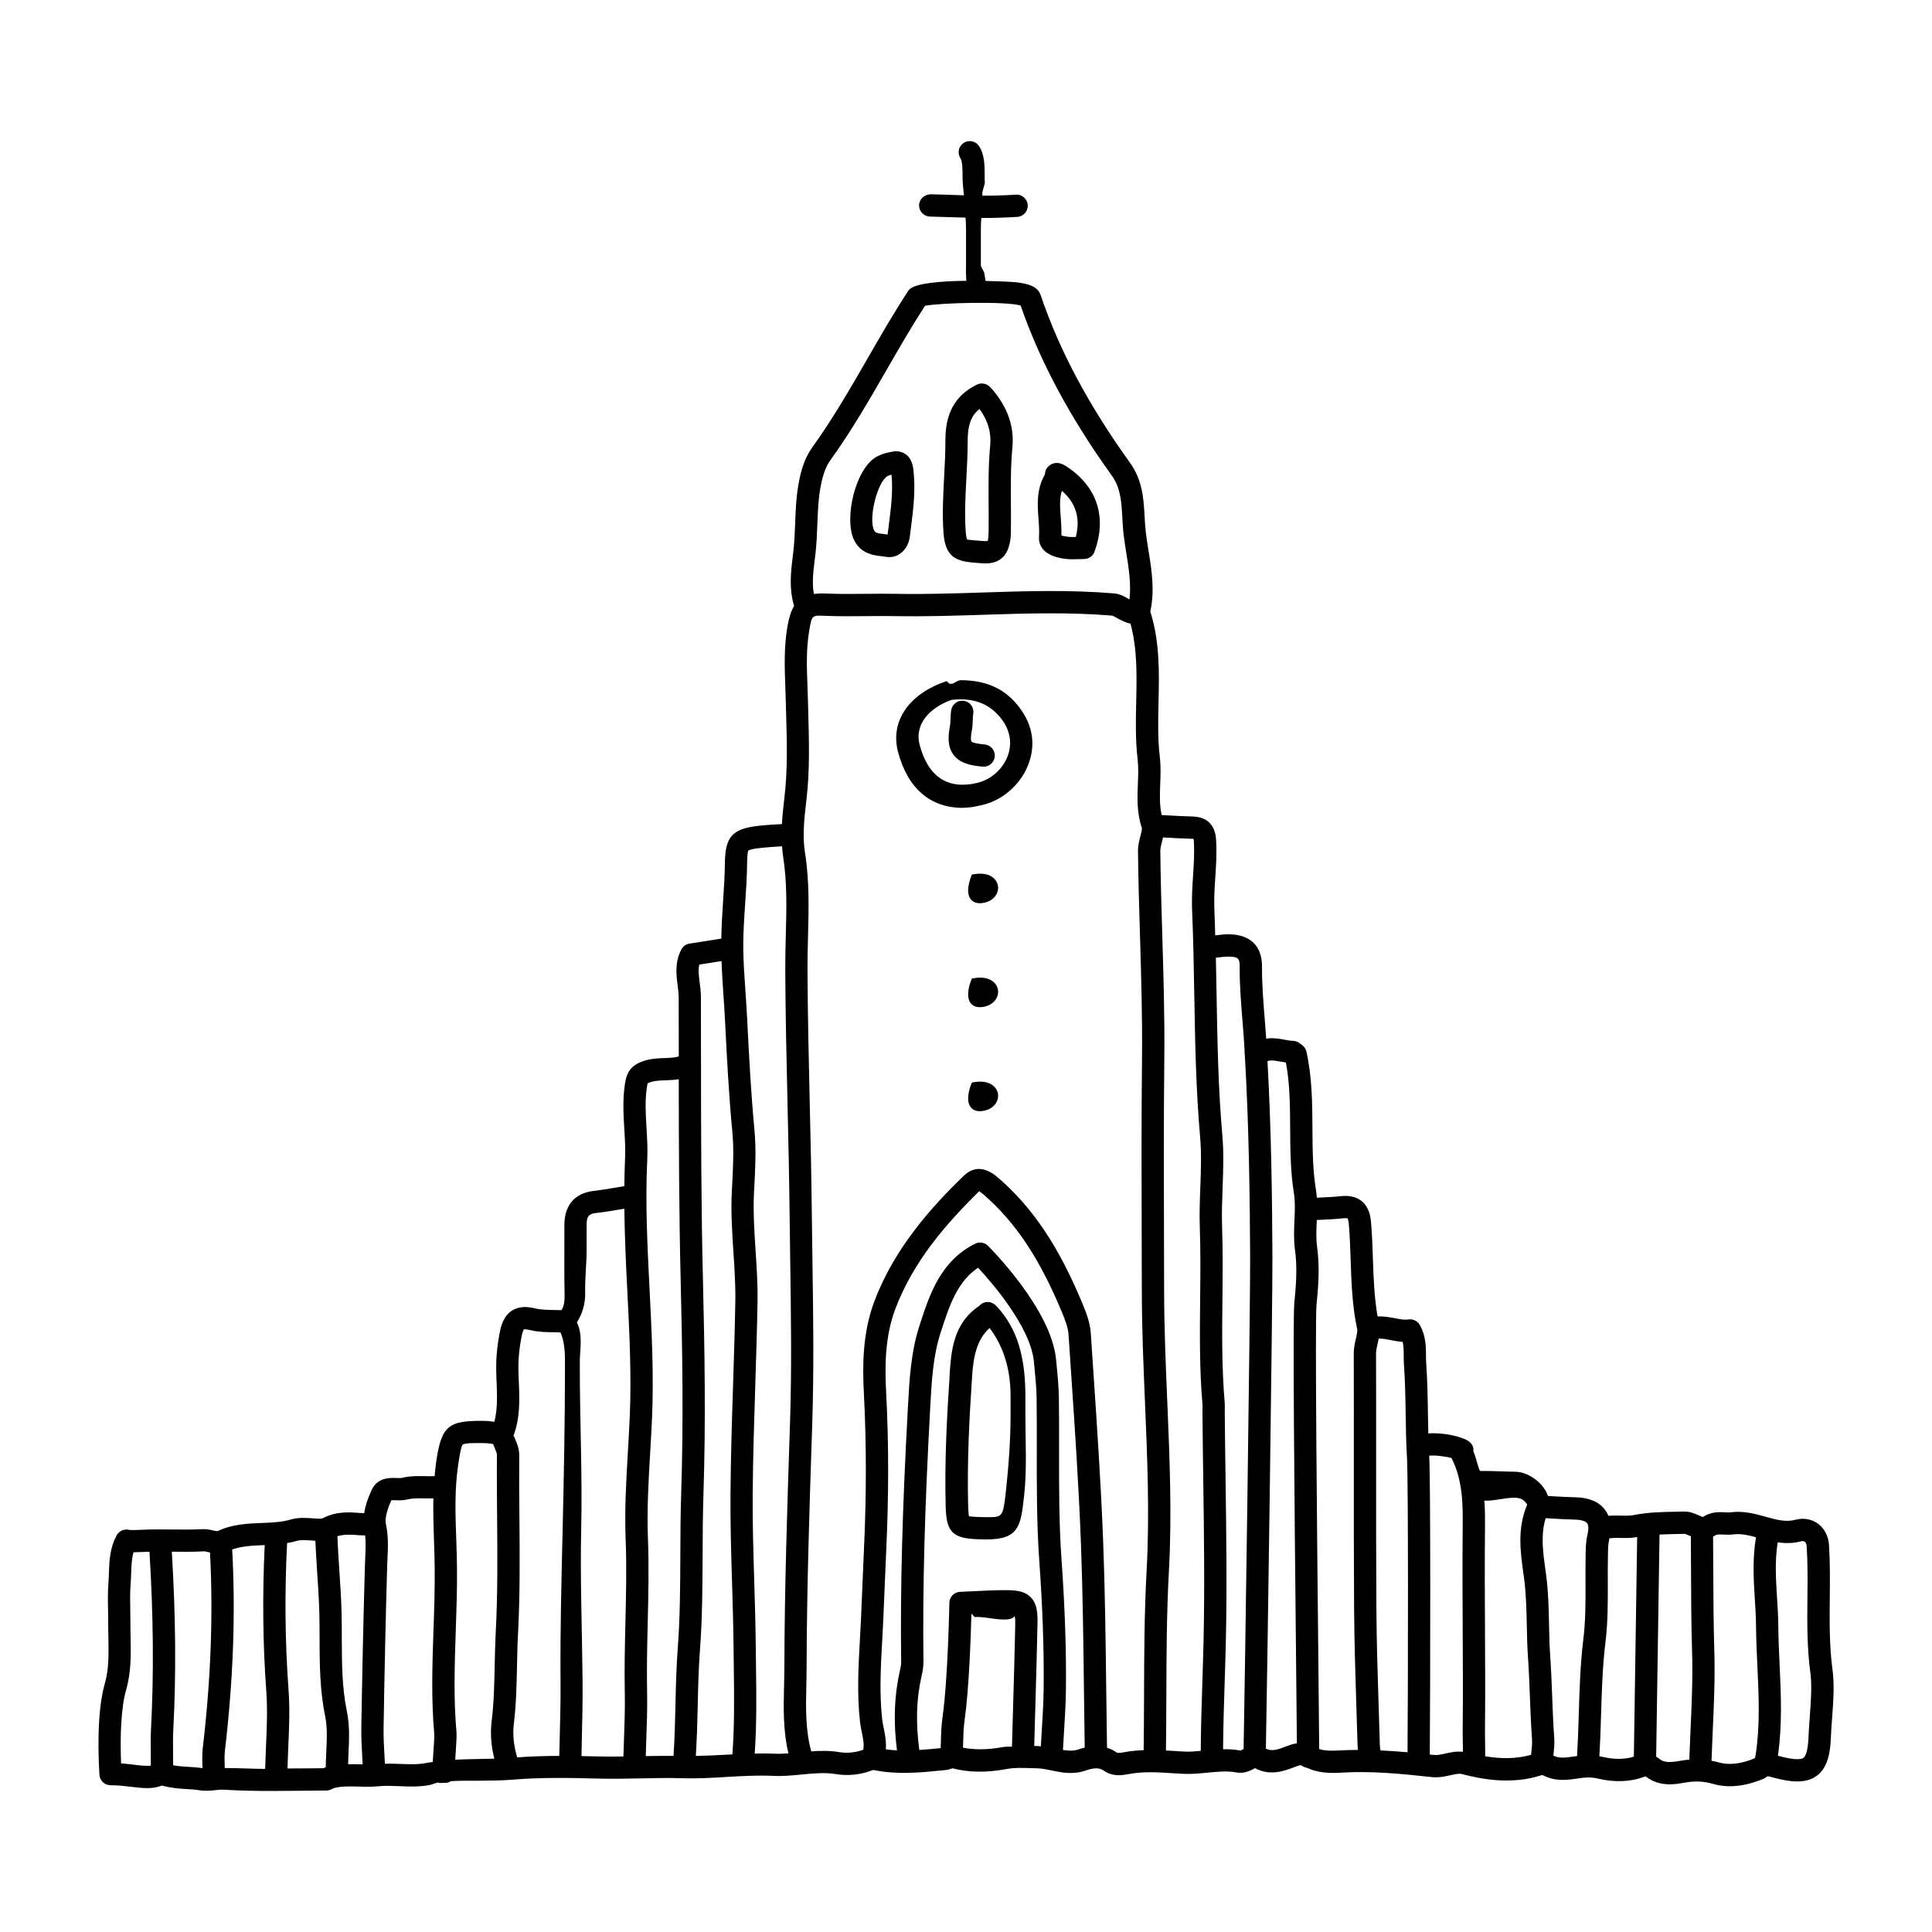 <?xml version="1.0" encoding="UTF-8"?>
<!-- Uploaded to: SVG Repo, www.svgrepo.com, Generator: SVG Repo Mixer Tools -->
<svg fill="#000000" width="800px" height="800px" version="1.1" viewBox="144 144 512 512" xmlns="http://www.w3.org/2000/svg">
 <g>
  <path d="m415.74 514.03c0-10.242-2.051-17.762-7.453-23.676-0.992-1.086-1.836-1.316-2.535-1.316-0.949 0-1.719 0.418-2.332 1.102-6.914 4.66-7.359 12.168-7.766 18.223l-0.02 0.738c-0.688 10.191-1.34 22.23-1.016 34.281 0.18 6.633 1.867 8.309 8.543 8.535 0.848 0.027 1.621 0.047 2.316 0.047 8.672 0 9.066-3.773 9.926-11.633 0.781-7.102 0.336-14.215 0.336-21.102zm-5.219 25.668c-0.695 6.352-0.984 6.367-4.719 6.367-0.645 0.035-1.504-0.016-2.289-0.043-0.523-0.016-2.039-0.066-2.731-0.203-0.121-0.668-0.191-2.027-0.207-2.59-0.316-11.805 0.32-23.672 1-33.723l0.039-0.746c0.344-5.184 1.215-9.742 4.637-12.82 3.426 4.535 5.559 10.34 5.559 18.066v5.242c-0.008 6.715-0.547 13.664-1.289 20.449z"/>
  <path d="m403.96 293.25 0.516 0.035c0.246 0.016 0.488 0.027 0.715 0.027 4.371 0 6.629-2.801 6.707-8.324 0.035-2.434 0.016-4.859 0-7.293-0.035-4.992-0.078-10.152 0.398-15.148 0.523-5.551-1.289-10.742-5.539-15.598l-0.473-0.469c-0.891-0.879-2.234-1.105-3.352-0.566-7.539 3.602-8.398 10.254-8.395 14.945 0.004 3.137-0.164 6.359-0.332 9.48-0.254 4.812-0.523 9.789-0.172 14.82 0.508 7.434 4.254 7.691 9.926 8.09zm-3.856-22.598c0.168-3.199 0.348-6.508 0.34-9.805-0.004-4.156 0.902-6.715 3.137-8.457 2.227 3.043 3.156 6.199 2.836 9.598-0.5 5.297-0.461 10.613-0.422 15.75 0.02 2.391 0.035 4.773 0 7.164-0.027 1.891-0.238 2.379-0.25 2.438 0 0-0.145 0.07-0.551 0.07l-0.82-0.047c-1.754-0.121-3.746-0.262-4.094-0.422-0.039-0.066-0.242-0.48-0.363-2.191-0.316-4.672-0.062-9.465 0.188-14.098z"/>
  <path d="m377.52 291.39c0.387 0.047 0.766 0.09 1.133 0.156 0.348 0.066 0.676 0.094 0.996 0.094 3.156 0 5.137-2.723 5.461-5.406l0.293-2.312c0.633-4.969 1.289-10.102 0.645-15.496-0.398-3.617-2.473-4.625-4.141-4.828-0.234-0.031-0.469-0.035-0.695-0.004-0.48 0.055-2.957 0.379-4.805 1.383-5.863 3.207-8.82 16.762-6.008 22.266 1.793 3.516 5.125 3.914 7.121 4.148zm1.703-21.234c0.254-0.141 0.629-0.27 1.031-0.379 0.441 4.375-0.121 8.762-0.711 13.395l-0.297 2.359c-0.004 0.047-0.012 0.09-0.023 0.133-0.332-0.051-0.664-0.09-1.004-0.129-1.875-0.223-2.254-0.371-2.566-0.98-1.582-3.09 0.863-12.918 3.57-14.398z"/>
  <path d="m419.35 286.15c-0.133 1.836 0.547 5.047 6.664 5.922 0.758 0.102 1.535 0.141 2.301 0.141 0.543 0 1.086-0.02 1.621-0.035 0.457-0.016 0.906-0.031 1.348-0.031 1.238 0 2.352-0.777 2.773-1.941 3.281-9.004 0.816-16.922-6.957-22.285-1.082-0.742-2.019-1.238-3.07-1.238-1.066 0-2.195 0.641-2.719 1.57-0.254 0.457-0.391 0.957-0.398 1.477-2.289 3.988-1.977 8.129-1.695 11.816 0.121 1.629 0.234 3.164 0.133 4.606zm6.066-12.078c3.738 3.262 4.957 7.289 3.688 12.227-0.746 0.027-1.535 0.031-2.266-0.07-0.789-0.113-1.266-0.234-1.559-0.332 0.062-1.641-0.059-3.242-0.172-4.797-0.203-2.602-0.383-4.934 0.309-7.027z"/>
  <path d="m170.35 614.35c0.102 1.555 1.395 2.758 2.949 2.758 2.004 0 3.793 0.215 5.531 0.422 1.426 0.168 2.812 0.336 4.152 0.336 1.359 0 2.664-0.172 3.902-0.684 2.66 0.699 4.586 0.832 6.41 0.93 1.082 0.059 2.203 0.117 3.59 0.328 1.613 0.242 2.988 0.094 4.207-0.031 0.719-0.078 1.441-0.164 2.223-0.117 4.164 0.254 8.359 0.332 12.516 0.332 2.68 0 5.34-0.031 7.965-0.059 2.207-0.023 4.418-0.051 6.613-0.059 0.926 0 1.605-0.367 2.039-0.637 2.019-0.531 4.219-0.473 6.547-0.41 1.754 0.051 3.57 0.105 5.453-0.094 1.66-0.168 3.441-0.094 5.309-0.016 2.625 0.117 5.332 0.23 8.137-0.316 0.734-0.141 1.477-0.551 2.215-0.652 0.426 0.238 0.898 0.098 1.418 0.098h0.152c0.688 0 1.281-0.027 1.762-0.449 2.469-0.176 4.981-0.082 7.578-0.125 2.879-0.047 5.848-0.02 8.809-0.277 7.43-0.629 15.445-0.484 22.301-0.297 3.801 0.113 7.695 0.047 11.453-0.039 3.711-0.082 7.547-0.156 11.188-0.047 3.996 0.129 7.965-0.102 11.805-0.336 4.219-0.246 8.203-0.48 12.254-0.285 2.602 0.129 5.164-0.117 7.629-0.359 3.152-0.309 6.129-0.59 9.047-0.113 3.188 0.535 6.492 0.184 9.555-0.98 0.203-0.082 0.348-0.125 0.754-0.043 6.137 1.223 12.219 0.609 18.102 0.02l0.68-0.066c0.668-0.066 1.191-0.242 1.832-0.469 4.277 1.133 9.016 1.188 14.477 0.176 1.895-0.355 3.871-0.293 5.961-0.223l1.969 0.051c1.18 0.016 2.449 0.281 3.785 0.559 2.672 0.555 5.703 1.184 9.043 0.043 2.336-0.809 3.699-0.797 4.887 0.043 2.394 1.672 5.051 1.168 6.492 0.898 3.863-0.75 7.766-0.5 11.895-0.234l2.516 0.152c2.231 0.109 4.418-0.094 6.527-0.305 2.707-0.266 5.269-0.523 7.711-0.055 1.793 0.34 3.277-0.336 4.262-0.789 0.273-0.121 0.672-0.309 0.535-0.402 4.148 2.273 7.996 0.77 10.969-0.387 0.824-0.324 1.172-0.367 1.406-0.316 0.406 0.34 0.891 0.559 1.426 0.633 2.977 1.391 6.102 1.504 9.062 1.32 7.793-0.5 15.492 0.234 24.031 1.164 1.922 0.199 3.551-0.164 4.996-0.492 1.395-0.32 2.285-0.504 3.113-0.293 5.203 1.359 13.027 2.863 20.973 0.309 0.191-0.066 0.324-0.066 0.598 0.07 3.277 1.641 6.332 1.184 9.375 0.73 1.52-0.227 3.18-0.375 5.059 0.082 4.246 1.023 8.508 0.887 12-0.398 0.305-0.109 0.508-0.156 0.633-0.176 3.621 2.863 7.898 2.086 10.215 1.664 2.848-0.516 5.09-0.414 7.727 0.34 4.887 1.406 9.887 0.039 13.207-1.352 0.477-0.195 0.816-0.473 1.18-0.73l1.664 0.418c2.004 0.535 4.141 0.988 6.168 0.988 1.891 0 3.684-0.398 5.176-1.5 3.035-2.238 3.594-6.438 3.742-10.25 0.066-1.711 0.195-3.453 0.328-5.199 0.316-4.254 0.641-8.656 0.09-12.73-0.844-6.281-0.777-12.723-0.715-18.953 0.047-4.562 0.094-9.273-0.203-13.969-0.156-2.445-1.215-4.488-2.981-5.75-1.676-1.199-3.824-1.559-5.902-1-2.562 0.691-5.062 0-7.953-0.809-2.731-0.758-5.832-1.617-9.203-1.168-0.512 0.074-1.035 0.027-1.555 0-1.559-0.078-3.691-0.176-5.789 1.223-0.207 0-0.824-0.273-1.227-0.453-1.023-0.453-2.293-0.996-3.856-0.969l-2.43 0.051c-3.516 0.066-7.144 0.133-10.848 0.883-1.008 0.207-2.195 0.172-3.445 0.141-1.023-0.023-2.125-0.039-3.262 0.055-0.242-0.594-0.562-1.148-0.953-1.656-1.59-2.07-4.188-3.164-7.723-3.25-2.106-0.051-4.207-0.168-6.312-0.289l-1.035-0.055c-0.207-0.598-0.477-1.191-0.852-1.762-1.75-2.66-4.93-4.656-7.902-4.676-2.559-0.008-5.106-0.191-7.648-0.191h-1.496c-0.449 0-1.051-3.41-1.879-5.211 0.043-0.312 0.035-0.535-0.023-0.848-0.148-0.801-0.621-1.453-1.309-1.891-1.895-1.219-6.731-2.316-10.605-1.996-0.043-1.766-0.074-3.519-0.102-5.281-0.066-4.348-0.137-8.844-0.461-13.293-0.051-0.684-0.047-1.379-0.051-2.074-0.004-2.316-0.012-5.199-1.652-8.113-0.613-1.094-1.871-1.664-3.098-1.449-0.949 0.168-2.125-0.062-3.496-0.332-1.344-0.266-2.914-0.531-4.594-0.484-0.848-4.953-1.059-9.945-1.23-15.195-0.105-3.234-0.215-6.477-0.492-9.699-0.141-1.66-0.547-4.055-2.461-5.633-1.395-1.148-3.219-1.578-5.59-1.332-1.812 0.199-3.637 0.285-5.465 0.367l-0.852 0.043c-0.051-0.719-0.133-1.449-0.25-2.188-0.852-5.285-0.883-10.594-0.914-16.215-0.039-6.637-0.078-13.496-1.594-20.301-0.152-0.695-0.555-1.312-1.129-1.734l-0.746-0.555c-0.48-0.352-1.051-0.555-1.645-0.574-0.758-0.027-1.496-0.168-2.227-0.305-1.281-0.23-2.727-0.496-4.352-0.359-0.191 0.016-0.371 0.078-0.562 0.102-0.121-1.82-0.266-3.637-0.41-5.457-0.363-4.473-0.734-9.098-0.699-13.605 0.043-5.406-2.977-8.465-8.512-8.613-1.371-0.031-2.648 0.121-3.894 0.273-0.066-2.309-0.125-4.625-0.223-6.922-0.117-2.75 0.059-5.512 0.246-8.43 0.199-3.098 0.41-6.297 0.238-9.547-0.082-1.594-0.336-6.453-6.289-6.598-2.211-0.047-4.43-0.172-6.644-0.301l-1.531-0.082c-0.555-2.586-0.488-5.273-0.375-8.105 0.094-2.363 0.191-4.801-0.102-7.285-0.562-4.766-0.453-9.535-0.34-14.586 0.176-7.84 0.359-15.938-2.18-23.941 1.223-5.644 0.355-11.023-0.488-16.234-0.254-1.586-0.512-3.172-0.703-4.754-0.164-1.363-0.234-2.746-0.312-4.133-0.242-4.527-0.523-9.656-3.852-14.281-11.02-15.332-18.781-29.898-23.727-44.539-0.82-2.422-3.699-2.984-6.332-3.32-0.551-0.07-3.961-0.281-8.234-0.367-0.105-0.566-0.207-1.133-0.262-1.695-0.086-0.93-0.992-1.809-0.992-2.512v-9.73c0-0.93 0.051-1.852 0.117-2.766 0.281 0 0.543 0.012 0.832 0.012 2.461 0 5.172-0.074 8.695-0.281 1.629-0.094 2.871-1.488 2.773-3.117-0.094-1.629-1.52-2.898-3.117-2.773-3.676 0.215-6.379 0.281-8.898 0.27-0.004-0.305 0.008-0.609-0.012-0.91l0.656-2.406c-0.043-0.621-0.039-1.312-0.039-2.023 0-2.578 0.004-5.496-1.48-7.785-0.891-1.367-2.707-1.754-4.082-0.867-1.367 0.891-1.742 2.715-0.855 4.086 0.531 0.82 0.551 2.984 0.551 4.566 0 0.855 0.043 1.676 0.09 2.414l0.246 2.43c0.008 0.133 0.02 0.262 0.031 0.395-0.641-0.02-1.301-0.043-1.984-0.07-1.984-0.07-4.184-0.148-6.875-0.207-1.602 0.086-2.981 1.254-3.019 2.887-0.035 1.629 1.254 2.981 2.887 3.019 2.656 0.059 4.836 0.133 6.797 0.203 0.918 0.031 1.754 0.059 2.609 0.082 0.066 0.934 0.145 1.867 0.145 2.824v9.75c0 0.859-0.07 1.926 0.031 3.043 0.035 0.367 0.031 0.742 0.047 1.125-6.875 0.07-14.066 0.637-15.34 2.57-3.859 5.898-7.418 12.07-10.855 18.047-4.523 7.856-9.203 15.984-14.559 23.418-2.082 2.887-2.934 5.988-3.492 8.641-0.824 3.945-0.977 7.863-1.117 11.656-0.094 2.461-0.184 4.777-0.441 7.102l-0.223 1.852c-0.492 3.965-0.965 8.418 0.379 12.875-0.785 1.32-1.34 3.055-1.746 5.383-0.969 5.516-0.762 11.012-0.566 16.332 0.043 1.203 0.086 2.41 0.117 3.609l0.09 3.379c0.207 7.465 0.41 14.523-0.418 21.746l-0.082 0.719c-0.25 2.172-0.492 4.387-0.621 6.644l-0.777 0.047c-1.699 0.09-3.402 0.188-5.09 0.371-7.269 0.781-9.168 2.828-9.242 9.977-0.035 3.383-0.273 6.863-0.496 10.234-0.215 3.191-0.398 6.465-0.457 9.723l-8.43 1.324c-0.922 0.145-1.715 0.715-2.148 1.539-1.77 3.363-1.359 6.637-0.992 9.523 0.133 1.039 0.273 2.078 0.277 3.117l0.027 15.73c-1.059 0.293-2.223 0.371-3.574 0.414-1.598 0.051-3.41 0.105-5.285 0.645-3.938 1.141-4.977 3.199-5.438 6.371-0.598 4.078-0.363 8.043-0.133 11.879 0.16 2.695 0.316 5.242 0.188 7.789-0.113 2.422-0.156 4.844-0.184 7.273l-2.106 0.348c-1.98 0.336-3.965 0.672-5.957 0.898-5.078 0.57-7.856 3.805-7.828 9.117 0.016 2.273 0.004 4.547-0.004 6.82-0.012 3.727-0.027 7.453 0.059 11.176 0.051 2.219-0.188 3.535-0.836 4.512-0.57-0.016-1.141-0.039-1.715-0.047-1.863-0.023-3.617-0.047-5.164-0.414-1.664-0.402-4.125-0.777-6.223 0.562-2.098 1.332-2.809 3.668-3.199 5.559-0.387 1.887-0.664 3.852-0.859 6.039-0.223 2.606-0.117 5.176-0.012 7.66 0.148 3.57 0.23 6.957-0.598 10.215-0.84-0.105-1.68-0.223-2.519-0.238-9.785-0.152-11.5 1.266-12.926 10.992-0.176 1.215-0.277 2.434-0.387 3.644-0.699 0.008-1.402 0.035-2.102 0.016-2.094-0.051-4.262-0.105-6.602 0.449-0.285 0.07-0.879 0.055-1.402 0.031-1.738-0.07-5.019-0.164-6.57 3.133-1.074 2.297-1.715 4.336-2.004 6.184-0.34-0.02-0.68-0.016-1.016-0.043-3.019-0.234-6.441-0.492-10.086 1.457-0.387 0.109-1.629 0.016-2.457-0.039-1.824-0.129-3.891-0.281-5.867 0.309-2.387 0.711-4.969 0.816-7.699 0.918-3.793 0.148-7.719 0.305-11.57 2.094-0.242 0.105-0.461 0.09-1.379-0.121-0.75-0.176-1.695-0.391-2.785-0.336-2.644 0.148-5.394 0.121-8.059 0.09-2.656-0.023-5.316-0.051-7.973 0.078-2.156 0.105-3.035 0.066-3.309 0.043-0.402-0.113-0.824-0.141-1.242-0.074-0.906 0.137-1.695 0.691-2.137 1.496-1.832 3.332-1.953 6.836-2.059 9.93-0.027 0.871-0.059 1.73-0.125 2.59-0.199 2.453-0.152 4.883-0.105 7.234 0.02 1.125 0.043 2.25 0.035 3.375-0.008 1.309 0.02 2.621 0.047 3.934 0.086 4.324 0.168 8.406-0.945 12.242-2.273 7.809-1.66 20.48-1.418 24.184zm239.46-7.363c-4.031 0.742-7.504 0.77-10.613 0.164 0.012-0.367 0.027-0.734 0.039-1.102 0.055-2.137 0.105-4.156 0.387-6.117 1.184-8.355 1.656-22.367 1.812-28.305l0.852 0.898c2.543-0.125 5.086 0.656 7.629 0.656h0.527c1.891 0 2.445-0.816 2.41-0.945 0.09 0.191 0.238 0.387 0.191 2.648-0.16 7.84-0.391 15.453-0.617 23.297l-0.246 8.688c-0.789 0.059-1.566-0.031-2.371 0.117zm8.27-0.293 0.242-8.574c0.227-7.859 0.457-15.723 0.621-23.582 0.059-2.918-0.035-5.481-1.801-7.262-1.762-1.781-4.336-1.887-7.293-1.871-2.617 0.027-5.238 0.152-7.856 0.285l-3.57 0.164c-1.562 0.062-2.801 1.336-2.832 2.898-0.004 0.199-0.367 20.129-1.816 30.348-0.328 2.293-0.387 4.586-0.441 6.797-0.012 0.461-0.031 0.918-0.047 1.379-1.926 0.191-3.797 0.359-5.66 0.488-0.953-7.051-0.801-13.426 0.559-19.41 0.27-1.18 0.555-2.562 0.539-3.996-0.242-19.441 0.305-40.07 1.766-66.883l0.035-0.68c0.379-6.934 0.734-13.488 2.797-19.801l0.129-0.395c2.168-6.633 4.231-12.934 9.75-16.645 3.91 4.227 13.918 15.844 14.789 24.883l0.129 1.316c0.285 2.894 0.555 5.625 0.59 8.383 0.066 4.59 0.059 9.184 0.051 13.777-0.016 9.621-0.035 19.57 0.66 29.355 0.887 12.523 1.262 23.574 1.156 33.777-0.043 4.059-0.309 8.215-0.562 12.238-0.066 1.039-0.125 2.078-0.184 3.117-0.316-0.023-0.613-0.082-0.938-0.082zm7.609 1.059c0.074-1.227 0.141-2.465 0.219-3.695 0.262-4.098 0.527-8.336 0.574-12.547 0.109-10.367-0.277-21.574-1.172-34.258-0.68-9.578-0.66-19.414-0.645-28.93 0.008-4.625 0.016-9.25-0.051-13.867-0.043-3.008-0.336-5.992-0.621-8.879l-0.125-1.305c-1.281-13.324-17.367-29.449-18.051-30.129-0.902-0.898-2.273-1.113-3.406-0.547-9.141 4.582-12.023 13.391-14.57 21.168l-0.129 0.398c-2.305 7.055-2.703 14.305-3.082 21.316l-0.039 0.68c-1.477 26.953-2.023 47.703-1.773 67.273 0.008 0.789-0.188 1.727-0.395 2.625-1.469 6.481-1.664 13.332-0.719 20.816-0.988-0.043-1.973-0.16-2.953-0.297 0.148-1.977-0.188-3.832-0.539-5.523-0.164-0.801-0.336-1.594-0.426-2.394-0.781-6.934-0.379-14.098 0.008-21.023 0.09-1.652 0.184-3.305 0.262-4.957 0.152-3.234 0.285-6.481 0.414-9.719 0.121-3.062 0.246-6.125 0.391-9.188 0.68-14.727 0.672-28.418-0.027-41.855-0.355-6.75-0.348-14.633 2.402-21.945 4.957-13.184 13.992-23.094 22.215-31.262 0.109 0.027 0.41 0.176 1.168 0.832 8.512 7.359 14.965 17.066 20.914 31.488 0.781 1.879 1.52 3.859 1.641 5.664l0.664 9.934c1.004 14.832 2.039 30.164 2.613 45.242 0.492 12.984 0.648 26.227 0.805 39.031 0.059 5.078 0.125 10.156 0.203 15.23-0.621 0.152-1.215 0.328-1.742 0.508-1.266 0.43-2.586 0.352-4.027 0.113zm16.219 0.605c-0.531 0.102-1.641 0.312-1.984 0.074-0.848-0.598-1.703-0.992-2.555-1.262-0.082-5.113-0.148-10.23-0.207-15.344-0.152-12.84-0.312-26.117-0.809-39.18-0.574-15.164-1.617-30.543-2.621-45.418l-0.664-9.926c-0.176-2.656-1.105-5.191-2.078-7.535-6.316-15.312-13.266-25.703-22.516-33.699-3.375-2.906-6.461-3.031-9.172-0.383-8.152 7.918-18.199 18.852-23.598 33.207-3.129 8.328-3.156 16.973-2.769 24.332 0.688 13.246 0.699 26.746 0.027 41.277-0.141 3.074-0.27 6.148-0.395 9.223-0.129 3.227-0.262 6.453-0.41 9.68-0.078 1.633-0.168 3.266-0.262 4.902-0.402 7.168-0.816 14.582 0.02 22.012 0.109 0.977 0.309 1.957 0.508 2.934 0.344 1.664 0.613 3.125 0.355 4.453-2.055 0.746-4.238 0.977-6.344 0.625-2.562-0.418-5.039-0.375-7.453-0.199-1.512-5.531-1.445-11.258-1.301-17.309 0.039-1.672 0.082-3.344 0.082-5.004 0.043-20.719 0.738-41.805 1.414-62.199l0.078-2.422c0.473-14.309 0.262-28.855 0.051-42.918-0.059-4.156-0.121-8.312-0.164-12.465-0.102-9.781-0.328-19.566-0.551-29.348-0.266-11.586-0.543-23.57-0.598-35.344-0.016-2.965 0.062-5.934 0.141-8.906 0.188-7.269 0.387-14.785-0.797-22.215-0.727-4.539-0.191-9.141 0.328-13.586l0.082-0.727c0.875-7.644 0.66-15.242 0.457-22.59l-0.09-3.363c-0.031-1.227-0.078-2.453-0.121-3.68-0.191-5.238-0.379-10.191 0.484-15.09 0.68-3.914 0.684-3.922 4.035-3.769 3.707 0.156 7.449 0.121 11.066 0.086 2.629-0.023 5.262-0.055 7.891 0 7.785 0.133 15.547-0.109 23.059-0.355 11.195-0.363 22.77-0.738 34.195 0.223 0.273 0.055 0.984 0.453 1.457 0.715 0.914 0.512 2.102 1.16 3.41 1.391 1.805 6.625 1.676 13.445 1.516 20.625-0.113 5.035-0.23 10.238 0.383 15.414 0.234 2.023 0.152 4.129 0.062 6.356-0.152 3.769-0.309 7.664 1.039 11.727 0.117 0.352-0.164 1.434-0.375 2.219-0.305 1.16-0.648 2.477-0.633 3.93 0.078 7.539 0.305 15.07 0.531 22.609 0.32 10.688 0.648 21.738 0.531 32.586-0.18 16.289-0.129 32.836-0.082 48.84l0.035 13.074c0.02 9.668 0.434 19.461 0.832 28.93 0.617 14.629 1.254 29.766 0.438 44.57-0.613 11.117-0.652 22.363-0.684 33.246-0.016 4.812-0.043 9.625-0.105 14.438-1.703 0.062-3.426 0.199-5.172 0.539zm179.44-55.906c0.355-0.094 0.691-0.055 0.926 0.105 0.297 0.211 0.48 0.68 0.52 1.324 0.289 4.477 0.238 9.082 0.191 13.531-0.062 6.438-0.129 13.098 0.766 19.797 0.465 3.469 0.176 7.375-0.129 11.508-0.133 1.816-0.27 3.625-0.336 5.402-0.156 4.027-0.82 5.336-1.352 5.731-0.566 0.41-2.109 0.672-6.309-0.441l-0.461-0.117c1.168-8.102 0.82-16.168 0.457-23.977-0.16-3.465-0.328-6.926-0.352-10.391-0.02-2.578-0.18-5.16-0.352-7.742-0.324-5.008-0.566-9.762 0.191-14.449 1.965 0.281 4.035 0.312 6.238-0.281zm-20.539-1.773c0.891 0.043 1.766 0.07 2.629-0.051 1.879-0.246 3.856 0.199 5.922 0.762-0.945 5.496-0.66 10.914-0.328 16.168 0.156 2.473 0.32 4.945 0.336 7.41 0.027 3.543 0.191 7.082 0.359 10.621 0.375 8.07 0.73 15.688-0.457 23.414-0.117 0.762-0.23 0.977-0.289 0.977-3.473 1.453-6.781 1.848-9.309 1.121-0.715-0.203-1.41-0.352-2.102-0.484 0.09-2.527 0.191-5.055 0.309-7.586 0.324-7.055 0.652-14.352 0.43-21.562-0.223-7.231-0.246-14.594-0.277-21.719-0.008-2.848-0.023-5.695-0.047-8.543 0.172-0.09 0.348-0.164 0.523-0.281 0.48-0.301 1.043-0.309 2.301-0.246zm-12.91-0.137 2.496-0.055c0.039-0.062 0.871 0.277 1.301 0.469 0.121 0.055 0.262 0.109 0.395 0.168 0.023 2.887 0.039 5.769 0.047 8.652 0.023 7.164 0.051 14.57 0.281 21.883 0.215 6.984-0.109 14.16-0.426 21.105-0.113 2.519-0.215 5.035-0.309 7.551-0.781 0.07-1.57 0.164-2.402 0.312-2.695 0.488-4.305 0.531-5.621-0.578-0.211-0.176-0.484-0.34-0.762-0.5l0.891-58.875c1.348-0.062 2.703-0.109 4.109-0.133zm-14.555 1.023c1.453 0.039 2.953 0.055 4.523-0.23l-0.879 58.199c-2.344 0.734-5.195 0.785-8.121 0.082-0.352-0.082-0.676-0.117-1.012-0.176 0.203-3.598 0.332-7.195 0.438-10.793 0.191-6.438 0.391-13.098 1.18-19.574 0.648-5.293 0.629-10.664 0.609-15.855-0.008-2.367-0.016-4.734 0.039-7.098l0.008-0.527c0.023-1.266 0.047-2.465 0.32-3.582 0.027-0.121 0.027-0.227 0.055-0.352 0.887-0.098 1.828-0.121 2.84-0.094zm-11.926-4.852c1.59 0.039 2.75 0.383 3.184 0.945 0.395 0.512 0.43 1.598 0.102 2.969-0.422 1.742-0.453 3.402-0.48 4.856l-0.012 0.504c-0.055 2.414-0.047 4.832-0.035 7.25 0.016 5.238 0.035 10.188-0.57 15.113-0.824 6.742-1.023 13.539-1.219 20.113-0.109 3.641-0.234 7.281-0.445 10.918-0.246 0.031-0.504 0.059-0.75 0.094-2.496 0.375-3.981 0.543-5.512-0.219-0.012-0.004-0.02-0.004-0.031-0.012 0.172-1.52 0.359-3.09 0.234-4.754-0.266-3.652-0.406-7.309-0.543-10.969-0.133-3.586-0.273-7.168-0.523-10.742-0.191-2.746-0.246-5.5-0.305-8.254-0.086-4.144-0.172-8.434-0.723-12.746l-0.27-2.008c-0.641-4.68-1.23-9.125 0.102-13.434l1.289 0.07c2.176 0.129 4.34 0.254 6.508 0.305zm-23.586-5.019c2.523 0 5.051-0.801 7.578-0.781 0.824 0.004 1.918 0.172 2.656 0.977 0.496 0.539 0.645 0.789 0.645 0.875-2.648 6.262-1.793 12.406-1.035 17.918l0.262 1.906c0.508 4 0.594 8.102 0.676 12.09 0.059 2.852 0.117 5.684 0.32 8.531 0.242 3.512 0.379 7.023 0.512 10.543 0.141 3.727 0.285 7.453 0.555 11.176 0.082 1.113-0.059 2.348-0.211 3.648-0.02 0.156-0.031 0.316-0.047 0.473-3.617 1.008-7.516 1.152-12.164 0.375 0.023-1.309 0-2.824-0.023-4.234-0.016-1.012-0.031-1.949-0.023-2.625 0.094-9.25 0.051-18.043 0.004-26.855-0.043-8.289-0.086-16.59-0.012-25.297l0.008 0.012c0.027-3.133 0.043-8.73-0.25-8.73zm-9.168-11.301c0.008 0.012 0.016 0.027 0.02 0.043 3.062 6.078 3.004 12.422 2.941 19.141l-0.008 0.785c-0.078 8.73-0.031 17.059 0.012 25.375 0.047 8.777 0.09 17.547-0.004 26.766-0.004 0.723 0.008 1.711 0.027 2.781 0.016 0.969 0.035 2.004 0.035 2.961-1.746-0.18-3.332 0.148-4.648 0.453-1.125 0.254-2.098 0.488-3.035 0.379-0.375-0.039-0.723-0.074-1.094-0.109 0.137-17.41 0.238-72.402-0.152-79.023-0.004-0.055-0.004-0.113-0.008-0.168 1.523-0.168 4.203 0.145 5.914 0.617zm-16.148-31.266c1 0.195 2.078 0.41 3.207 0.48 0.27 1.117 0.273 2.316 0.277 3.637 0 0.836 0.004 1.664 0.066 2.492 0.312 4.281 0.383 8.695 0.449 12.961 0.059 3.863 0.121 7.734 0.352 11.594 0.355 6.035 0.297 58.816 0.145 78.082-2.422-0.219-4.797-0.383-7.16-0.492-0.078-0.453-0.164-0.906-0.176-1.363l-0.305-9.887c-0.277-8.668-0.559-17.625-0.613-26.418-0.082-12.789-0.078-25.578-0.07-38.359 0.004-9.727 0.012-19.453-0.023-29.176-0.004-0.738 0.195-1.617 0.41-2.547 0.102-0.449 0.203-0.918 0.297-1.398 0.965-0.02 1.996 0.168 3.144 0.395zm-18.414-31.871c1.953-0.09 3.902-0.18 5.828-0.395 0.266-0.027 0.477-0.035 0.645-0.035 0.355 0 0.5 0.039 0.531 0.035 0.039 0.059 0.25 0.426 0.352 1.586 0.266 3.125 0.371 6.262 0.477 9.398 0.199 6.012 0.41 12.227 1.73 18.402 0.117 0.543-0.117 1.566-0.344 2.555-0.27 1.16-0.57 2.477-0.562 3.898 0.035 9.715 0.027 19.434 0.023 29.148-0.008 12.801-0.016 25.602 0.07 38.398 0.055 8.867 0.344 17.871 0.617 26.566l0.305 9.863c0.008 0.355 0.086 0.711 0.129 1.07-1.641 0.012-3.281 0.031-4.941 0.137-2.129 0.133-3.856 0.109-5.359-0.371-0.023-3.773-0.105-12.008-0.215-22.52-0.328-31.762-0.934-90.887-0.496-95.215 0.469-4.606 0.902-9.969 0.152-15.367-0.305-2.18-0.199-4.422-0.09-6.785 0.004-0.105 0.008-0.215 0.012-0.324zm-13.512-42.199c0.848-0.082 1.77 0.09 2.828 0.285 0.453 0.082 0.906 0.16 1.363 0.227 1.059 5.672 1.09 11.414 1.125 17.469 0.035 5.594 0.066 11.383 0.988 17.113 0.375 2.332 0.266 4.707 0.152 7.219-0.113 2.531-0.234 5.156 0.145 7.875 0.66 4.746 0.25 9.703-0.176 13.965-0.438 4.301-0.008 49.742 0.469 95.898 0.094 9.23 0.168 16.672 0.203 20.887-1.055 0.148-1.945 0.477-2.555 0.711-2.531 0.984-4.07 1.492-5.66 0.703 0.34-17.121 1.793-117.88 1.734-130.25-0.07-15.602-0.301-33.754-1.309-51.973 0.23-0.047 0.449-0.113 0.691-0.133zm-13.918-27.316c1.043-0.125 2.07-0.23 3.109-0.238 2.43 0.062 2.769 0.625 2.75 2.66-0.039 4.769 0.348 9.527 0.719 14.129 0.16 1.973 0.32 3.941 0.445 5.906 0.051 0.82 0.094 1.637 0.141 2.461-0.004 0.09-0.043 0.172-0.039 0.27 0.004 0.105 0.059 0.191 0.074 0.297 1.109 18.852 1.355 37.789 1.43 53.969 0.062 12.414-1.41 114.11-1.734 130.33-0.023 0.012-0.062 0.023-0.082 0.035-0.285 0.129-0.711 0.328-0.695 0.359-1.594-0.305-3.141-0.383-4.664-0.355 0.051-5.785 0.223-11.645 0.41-17.328 0.121-3.816 0.246-7.633 0.332-11.445 0.316-14.301 0.109-28.824-0.082-42.867-0.082-5.891-0.164-11.785-0.211-17.68l0.008-0.746c0.012-0.609 0.023-1.219-0.027-1.84-0.789-9.094-0.691-18.426-0.598-27.445 0.066-6.273 0.133-12.762-0.094-19.172-0.117-3.332 0.012-6.816 0.137-10.188 0.168-4.594 0.344-9.34-0.07-14.031-1.094-12.367-1.312-25.012-1.523-37.242-0.055-3.219-0.117-6.5-0.188-9.781 0.141-0.023 0.297-0.039 0.453-0.059zm-6.797-31.461c0.18 0.004 0.32 0.016 0.422 0.027 0.039 0.184 0.082 0.488 0.105 0.973 0.152 2.906-0.035 5.797-0.23 8.855-0.191 2.949-0.391 5.996-0.254 9.066 0.324 7.473 0.453 15.098 0.582 22.477 0.211 12.332 0.434 25.086 1.547 37.66 0.383 4.324 0.211 8.883 0.051 13.293-0.129 3.473-0.262 7.066-0.137 10.613 0.219 6.277 0.156 12.699 0.09 18.906-0.094 9.168-0.191 18.641 0.617 28.008 0.035 0.398 0.02 0.801 0.008 1.199l-0.012 0.938c0.047 5.902 0.129 11.809 0.211 17.711 0.191 13.992 0.398 28.461 0.082 42.656-0.082 3.793-0.203 7.59-0.328 11.387-0.188 5.879-0.375 11.941-0.418 17.953-1.543 0.145-3.039 0.266-4.461 0.18l-2.461-0.148c-0.758-0.051-1.535-0.09-2.301-0.133 0.062-4.832 0.09-9.664 0.105-14.496 0.035-10.805 0.07-21.977 0.676-32.938 0.836-15.094 0.188-30.375-0.434-45.145-0.398-9.414-0.809-19.145-0.828-28.695l-0.035-13.082c-0.047-15.984-0.098-32.512 0.082-48.754 0.121-10.973-0.211-22.086-0.535-32.832-0.223-7.5-0.449-14.992-0.527-22.496-0.008-0.656 0.207-1.488 0.441-2.371 0.098-0.379 0.195-0.766 0.289-1.164l0.805 0.043c2.285 0.129 4.566 0.258 6.848 0.309zm-99.973-73.867 0.23-1.922c0.285-2.539 0.379-5.078 0.473-7.531 0.145-3.711 0.281-7.215 1-10.672 0.617-2.941 1.344-4.793 2.5-6.398 5.535-7.684 10.289-15.938 14.887-23.922 3.234-5.621 6.578-11.422 10.141-16.93 4.258-0.82 21.266-1.223 25.348-0.086 5.144 14.887 13.07 29.668 24.207 45.156 2.316 3.223 2.527 7.074 2.746 11.152 0.082 1.516 0.164 3.031 0.348 4.519 0.199 1.66 0.469 3.324 0.738 4.992 0.672 4.172 1.254 8.156 0.809 12.074-0.082-0.047-0.172-0.094-0.246-0.137-1.105-0.621-2.359-1.324-3.801-1.449-11.816-0.992-23.566-0.613-34.93-0.242-7.434 0.242-15.125 0.496-22.758 0.352-2.688-0.051-5.371-0.023-8.055 0-3.539 0.039-7.203 0.07-10.766-0.082-1.172-0.055-2.168 0-3.09 0.109-0.508-2.836-0.176-5.836 0.219-8.984zm-18.422 90.988c0.23-3.453 0.477-7.023 0.512-10.57 0.027-2.598 0.234-3.277 0.344-3.441 0.207-0.176 1.004-0.449 3.625-0.73 1.59-0.168 3.188-0.254 4.781-0.348l0.516-0.031c0.07 0.879 0.121 1.746 0.266 2.641 1.098 6.891 0.914 13.812 0.723 21.133-0.078 3.035-0.156 6.07-0.141 9.094 0.059 11.828 0.332 23.836 0.598 35.453 0.223 9.758 0.449 19.516 0.551 29.273 0.043 4.164 0.105 8.328 0.164 12.492 0.203 13.996 0.418 28.469-0.051 42.641l-0.082 2.426c-0.672 20.438-1.375 41.57-1.418 62.383-0.004 1.617-0.043 3.242-0.082 4.875-0.141 5.879-0.289 11.934 1.16 17.961-1.309 0.094-2.594 0.152-3.852 0.09-1.707-0.086-3.398-0.055-5.086-0.023 0.523-7.516 0.449-15.059 0.348-22.383l-0.07-5.734c-0.051-5.863-0.227-11.73-0.406-17.598-0.227-7.539-0.465-15.332-0.41-22.969 0.07-9.629 0.383-19.434 0.684-28.91 0.234-7.356 0.469-14.711 0.598-22.074 0.078-4.57-0.219-9.148-0.512-13.57-0.34-5.137-0.684-10.449-0.414-15.609l0.062-1.152c0.266-4.977 0.539-10.121 0.043-15.348-0.941-9.906-1.449-19.926-1.938-29.617-0.113-2.312-0.281-4.644-0.441-6.969-0.273-3.914-0.555-7.953-0.586-11.805-0.012-3.793 0.246-7.574 0.516-11.578zm-11.191 99.84c-0.48-19.285-0.496-38.922-0.516-57.914l-0.027-17.113c-0.004-1.273-0.16-2.559-0.324-3.836-0.223-1.762-0.426-3.344-0.105-4.754l5.891-0.93c0.113 2.848 0.281 5.699 0.477 8.492 0.16 2.285 0.324 4.574 0.434 6.852 0.492 9.758 1 19.844 1.957 29.883 0.453 4.789 0.199 9.492-0.062 14.473l-0.062 1.156c-0.293 5.508 0.07 10.996 0.418 16.309 0.285 4.305 0.574 8.758 0.5 13.078-0.129 7.328-0.363 14.656-0.594 21.988-0.305 9.512-0.617 19.352-0.688 29.055-0.059 7.75 0.18 15.598 0.41 23.191 0.176 5.82 0.352 11.645 0.402 17.469l0.07 5.766c0.102 7.406 0.18 15.039-0.375 22.523-0.625 0.035-1.262 0.059-1.883 0.094-2.57 0.152-5.191 0.266-7.809 0.309 0.277-4.406 0.406-8.82 0.5-13.113 0.105-4.898 0.219-9.969 0.594-14.918 0.637-8.398 0.668-16.93 0.703-25.176 0.02-5.344 0.043-10.691 0.219-16.027 0.641-19.152 0.32-38.645-0.129-56.855zm-14.875-50.992c0.129-0.902 0.23-1.148 0.211-1.148 0.008-0.008 0.211-0.168 1.016-0.402 1.164-0.332 2.465-0.375 3.84-0.418 1.062-0.031 2.211-0.086 3.398-0.27 0.02 17.566 0.07 35.594 0.508 53.379 0.445 18.121 0.77 37.508 0.133 56.504-0.18 5.398-0.203 10.805-0.223 16.203-0.031 8.145-0.066 16.566-0.688 24.758-0.387 5.106-0.5 10.254-0.609 15.23-0.094 4.356-0.223 8.836-0.508 13.25-2.457-0.023-4.918-0.004-7.359 0.043 0.039-1.273 0.078-2.551 0.125-3.828 0.156-4.309 0.324-8.766 0.23-13.188-0.121-6.086 0.023-12.305 0.164-18.316 0.172-7.305 0.352-14.863 0.059-22.359-0.301-7.523 0.156-15.27 0.594-22.762 0.176-3.039 0.355-6.074 0.488-9.109 0.496-11.422-0.086-22.957-0.652-34.113-0.57-11.277-1.16-22.938-0.613-34.359 0.137-2.867-0.031-5.691-0.191-8.422-0.227-3.695-0.434-7.191 0.078-10.672zm-15.957 43.293c0.008-2.293 0.02-4.59 0.004-6.879-0.012-2.519 0.746-3.012 2.582-3.215 2.102-0.234 4.191-0.586 6.277-0.941l1.137-0.188c0.09 7.297 0.422 14.57 0.785 21.684 0.559 11.016 1.133 22.41 0.648 33.555-0.129 3.008-0.309 6.016-0.484 9.02-0.449 7.637-0.91 15.531-0.602 23.34 0.289 7.309 0.109 14.773-0.059 21.988-0.145 6.078-0.297 12.363-0.168 18.578 0.086 4.254-0.074 8.625-0.227 12.852-0.051 1.383-0.09 2.762-0.137 4.148-2.332 0.035-4.66 0.051-6.934-0.012-1.344-0.039-2.762-0.066-4.18-0.09l0.086-3.981c0.125-5.281 0.246-10.566 0.203-15.828-0.117-13.535-0.668-27.32-0.359-40.652 0.324-13.918-0.371-28.309-0.371-42.488v-1.566c0-3.281 0.891-6.938-0.77-10.441 1.617-2.484 2.25-5.312 2.195-7.859-0.094-3.676 0.359-7.352 0.371-11.023zm-17.809 70.504c-0.047-5.473-0.094-10.941-0.047-16.414 0.012-1.652-0.566-3.039-1.035-4.152-0.164-0.402-0.402-1.047-0.508-0.926 1.832-4.887 1.633-9.645 1.438-14.242-0.098-2.406-0.195-4.676-0.004-6.898 0.168-1.949 0.422-3.699 0.758-5.359 0.289-1.387 0.574-1.738 0.555-1.746 0.055-0.012 0.48-0.109 1.715 0.18 2.188 0.52 4.356 0.551 6.461 0.574 0.48 0.004 1.066 0.027 1.543 0.039 1.035 2.301 1.199 4.949 1.199 7.746v1.648c0 14.082-0.289 28.422-0.605 42.289-0.312 13.375-0.688 27.207-0.57 40.836 0.043 5.195-0.109 10.418-0.23 15.637l-0.105 4.07c-3.688 0.008-7.453 0.125-11.156 0.391-0.91-3.035-1.23-6.023-0.883-8.895 0.629-5.164 0.734-10.359 0.84-15.391 0.059-2.816 0.113-5.641 0.266-8.449 0.547-10.32 0.457-20.801 0.371-30.938zm-16.738 5.883c-0.234-6.742-0.457-13.113 0.488-19.539 0.301-2.039 0.746-5.121 1.262-5.57 0.543-0.469 3.91-0.41 5.723-0.379 0.766 0.012 1.535 0.125 2.301 0.23 0.141 0.391 0.297 0.754 0.434 1.094 0.285 0.676 0.578 1.379 0.574 1.816-0.051 5.504 0 11.008 0.047 16.516 0.086 10.043 0.176 20.434-0.367 30.57-0.152 2.879-0.211 5.758-0.273 8.645-0.102 4.879-0.203 9.926-0.805 14.797-0.398 3.254-0.145 6.594 0.699 9.953-1.371 0.047-2.742 0.07-4.098 0.09-2.059 0.035-4.156 0.082-6.262 0.188 0.023-0.328 0.043-0.656 0.066-0.961 0.223-3.277 0.359-5.332 0.27-6.352-0.805-8.945-0.488-18.133-0.184-27.016 0.184-5.461 0.383-11.098 0.32-16.684-0.023-2.465-0.109-4.934-0.195-7.398zm-18.648-4.09c-0.164-0.793-0.191-2.641 1.457-6.266 0.312-0.023 0.805-0.008 1.152 0.004 0.902 0.031 1.922 0.062 2.969-0.191 1.578-0.379 3.281-0.336 5.078-0.289 0.645 0.016 1.281-0.02 1.926-0.02-0.07 3.727 0.039 7.426 0.164 11.055 0.082 2.422 0.168 4.84 0.191 7.262 0.059 5.453-0.129 11.027-0.316 16.418-0.312 9.066-0.633 18.438 0.203 27.742 0.051 0.641-0.145 3.523-0.277 5.43-0.051 0.727-0.09 1.371-0.129 1.961-0.645 0.094-1.289 0.168-1.938 0.297-2.121 0.41-4.367 0.309-6.754 0.211-1.305-0.055-2.637-0.078-3.988-0.051-0.031-0.621-0.062-1.242-0.098-1.867-0.148-2.629-0.293-5.113-0.25-7.613 0.25-15.566 0.566-29.613 0.953-42.941l0.082-2c0.137-2.894 0.273-5.891-0.426-9.141zm-7.238 2.996c0.582 0.043 1.168 0.039 1.75 0.066 0.195 1.902 0.109 3.812 0.02 5.809l-0.082 2.098c-0.391 13.355-0.699 27.426-0.957 43.016-0.043 2.715 0.109 5.422 0.266 8.047 0.031 0.57 0.059 1.137 0.086 1.703-0.324-0.008-0.633-0.008-0.961-0.016-0.953-0.027-1.918-0.039-2.894-0.027 0.031-0.859 0.043-1.715 0.086-2.574 0.184-3.738 0.379-7.609-0.406-11.406-1.316-6.394-1.332-12.762-1.348-19.504-0.004-2.16-0.008-4.316-0.059-6.477-0.09-3.922-0.355-7.816-0.617-11.715-0.195-2.914-0.375-5.82-0.492-8.734 1.762-0.551 3.508-0.445 5.609-0.285zm-16.273 1.492c0.938-0.281 2.438-0.168 3.762-0.078 0.363 0.023 0.711 0.047 1.066 0.066 0.125 2.644 0.27 5.289 0.449 7.938 0.254 3.805 0.516 7.621 0.605 11.453 0.051 2.113 0.055 4.227 0.059 6.348 0.016 6.734 0.031 13.699 1.469 20.676 0.629 3.066 0.465 6.394 0.289 9.922-0.062 1.23-0.094 2.465-0.121 3.691-0.215 0.078-0.426 0.16-0.59 0.25-2.004 0.012-4.008 0.031-6.012 0.055-1.164 0.012-2.363 0.008-3.539 0.016 0.055-1.758 0.117-3.523 0.195-5.281 0.23-5.113 0.473-10.398 0.082-15.641-0.93-12.625-1.051-25.68-0.379-38.812 0.883-0.152 1.773-0.336 2.664-0.602zm-9.152 1.16c0.18-0.008 0.371-0.016 0.555-0.023-0.633 13.098-0.512 26.117 0.418 38.719 0.363 4.891 0.129 10-0.094 14.941-0.082 1.863-0.152 3.793-0.207 5.652-3.547-0.016-7.098-0.23-10.594-0.23h-0.121c-0.004 0-0.004-0.363-0.008-0.504-0.043-1.445-0.086-2.848 0.062-4.113 2.223-18.945 2.832-36.406 1.926-53.316 2.469-0.844 5.188-1.016 8.062-1.125zm-15.633 1.633c0.266-0.047 0.664 0.082 1.109 0.184 0.172 0.039 0.387 0.082 0.582 0.121 0.852 16.41 0.246 33.359-1.914 51.773-0.195 1.703-0.145 3.352-0.094 4.945 0.004 0.145 0.004 0.293 0.008 0.438-1.555-0.227-2.828-0.309-4.051-0.371-1.234-0.066-2.379-0.141-3.731-0.398 0.008-1.145 0.004-2.289-0.008-3.438-0.023-1.965-0.047-3.926 0.055-5.879 0.781-14.676 0.652-30.164-0.391-47.285 2.75 0.039 5.594 0.07 8.434-0.09zm-20.539 36.688c1.367-4.699 1.266-9.43 1.176-14.008-0.023-1.262-0.051-2.527-0.043-3.777 0.004-1.172-0.016-2.348-0.039-3.523-0.043-2.305-0.082-4.488 0.09-6.644 0.078-0.949 0.109-1.906 0.145-2.867 0.066-1.992 0.133-3.906 0.641-5.621 0.688-0.004 1.508-0.031 2.5-0.082 0.57-0.027 1.145-0.047 1.715-0.062 1.047 17.035 1.18 32.41 0.41 46.969-0.109 2.082-0.086 4.168-0.062 6.258 0.012 1.148 0.027 2.293 0.016 3.449-1.082 0.168-2.676-0.02-4.453-0.23-1.059-0.125-2.195-0.262-3.43-0.355-0.281-6.699-0.062-14.688 1.336-19.504z"/>
  <path d="m404.94 341.29c-3.086-0.273-3.504-0.781-3.519-0.801-0.004-0.004-0.34-0.488 0.141-3.016 0.168-0.902 0.207-1.781 0.234-2.66 0.016-0.547 0.02-1.09 0.121-1.633 0.297-1.605-0.766-3.141-2.375-3.438-1.605-0.293-3.141 0.766-3.438 2.375-0.152 0.84-0.188 1.672-0.215 2.519-0.016 0.574-0.023 1.148-0.133 1.734-0.484 2.535-0.746 5.43 0.949 7.676 1.734 2.297 4.731 2.859 7.711 3.121 0.086 0.008 0.172 0.012 0.266 0.012 1.512 0 2.801-1.156 2.938-2.691 0.148-1.625-1.055-3.055-2.68-3.199z"/>
  <path d="m398.62 324.26c-0.895 0-1.801 0.953-2.438 0.953h-0.473c-0.32 0-0.633-0.777-0.934-0.672-9.801 3.262-14.938 10.539-12.789 18.719 2.547 9.691 8.609 14.824 17.066 14.824 1.703 0 3.508-0.328 5.352-0.77 5.656-1.355 10.504-5.848 12.355-11.379 1.797-5.371 0.66-10.52-3.195-15.191-3.75-4.562-8.781-6.484-14.945-6.484zm12.551 19.742c-1.219 3.641-4.41 6.566-8.129 7.457-7.828 1.887-13.078-1.531-15.34-10.121-1.305-4.953 2.039-9.586 8.531-11.891l0.242-0.004c5.332-0.531 9.461 0.887 12.543 4.609 3.223 3.906 2.953 7.57 2.152 9.949z"/>
  <path d="m402.11 375.68-0.547 0.09-0.207 0.508c-0.16 0.395-1.539 3.93-0.223 5.871 0.371 0.555 1.105 1.207 2.531 1.215 0.25 0 0.531-0.023 0.84-0.07 2.797-0.43 4.129-2.469 4-4.258-0.168-2.019-2.152-4.078-6.394-3.356z"/>
  <path d="m402.11 403.23-0.547 0.09-0.207 0.508c-0.16 0.395-1.539 3.93-0.223 5.871 0.371 0.555 1.105 1.207 2.531 1.215 0.25 0 0.531-0.023 0.84-0.07 2.797-0.43 4.129-2.469 4-4.258-0.168-2.019-2.152-4.078-6.394-3.356z"/>
  <path d="m402.11 430.79-0.547 0.09-0.207 0.508c-0.16 0.395-1.539 3.93-0.223 5.871 0.371 0.555 1.105 1.207 2.531 1.215 0.25 0 0.531-0.023 0.84-0.07 2.797-0.43 4.129-2.469 4-4.258-0.168-2.016-2.152-4.074-6.394-3.356z"/>
 </g>
</svg>